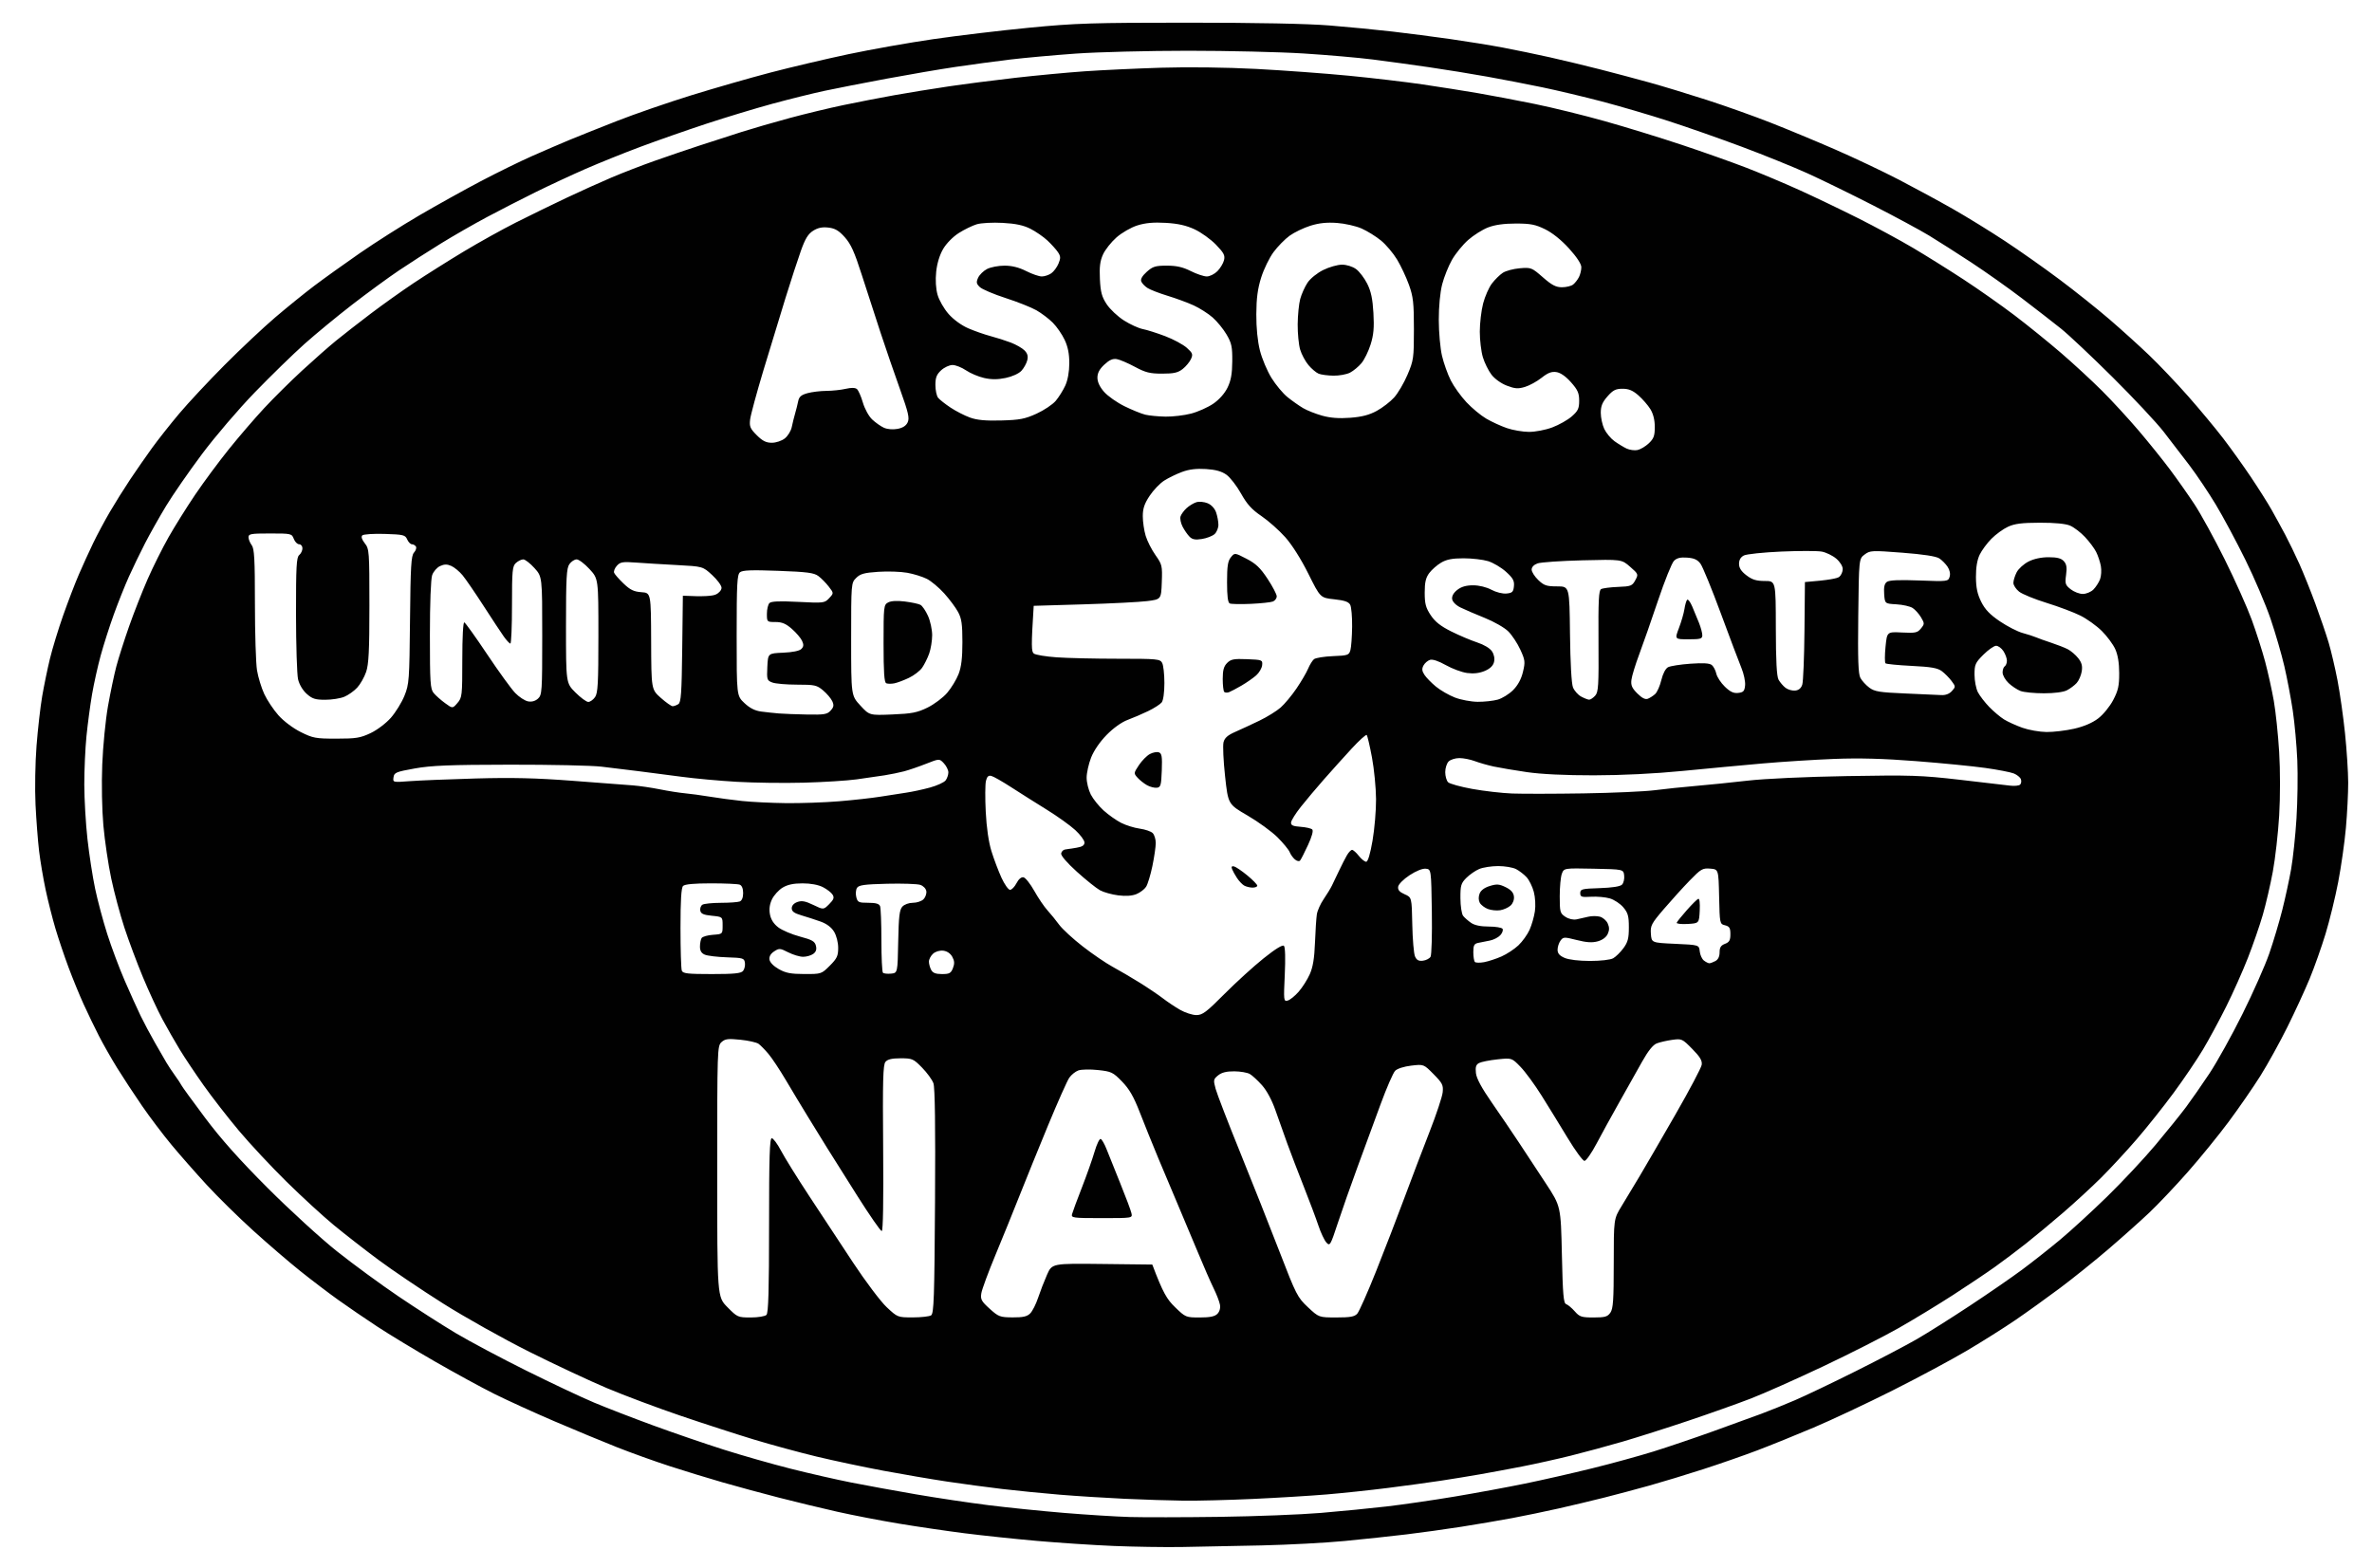 <?xml version="1.0" encoding="UTF-8"?>
<svg width="1098px" height="726px" viewBox="0 0 1098 726" xmlns="http://www.w3.org/2000/svg" xmlns:xlink="http://www.w3.org/1999/xlink" version="1.1">
 <!-- Generated by Pixelmator Pro 2.1.4 -->
 <path id="Shape" d="M547 716.277 C539.025 716.4 524.85 716.181 515.5 715.791 506.15 715.4 490.175 714.348 480 713.452 469.825 712.555 454.754 710.964 446.509 709.914 438.263 708.865 424.561 706.853 416.06 705.443 407.558 704.033 394.729 701.557 387.551 699.941 380.373 698.325 368.2 695.383 360.5 693.402 352.8 691.421 341.1 688.247 334.5 686.349 327.9 684.45 316.875 681.073 310 678.843 303.125 676.614 292.1 672.652 285.5 670.04 278.9 667.427 265.85 662.01 256.5 658.001 247.15 653.992 234.664 648.298 228.753 645.349 222.843 642.4 210.48 635.654 201.28 630.358 192.08 625.063 180.101 617.804 174.659 614.227 169.218 610.651 161.106 605.11 156.633 601.915 152.16 598.719 144.239 592.698 139.031 588.535 133.823 584.371 124.016 575.941 117.237 569.802 110.458 563.662 100.746 554.107 95.655 548.569 90.563 543.031 83.221 534.675 79.34 530 75.458 525.325 69.339 517.225 65.742 512 62.145 506.775 56.974 498.9 54.251 494.5 51.529 490.1 47.692 483.35 45.725 479.5 43.758 475.65 40.61 469.125 38.73 465 36.849 460.875 33.713 453.225 31.761 448 29.808 442.775 27.074 434.675 25.684 430 24.294 425.325 22.245 417.225 21.131 412 20.016 406.775 18.648 398.675 18.09 394 17.532 389.325 16.791 379.65 16.443 372.5 16.095 365.35 16.302 353.149 16.904 345.386 17.506 337.623 18.684 327.273 19.523 322.386 20.361 317.499 21.975 309.675 23.109 305 24.242 300.325 26.989 291.325 29.213 285 31.438 278.675 34.719 270.116 36.506 265.98 38.293 261.845 41.268 255.32 43.118 251.48 44.968 247.641 48.454 241.125 50.865 237 53.275 232.875 57.5 226.125 60.253 222 63.006 217.875 67.536 211.35 70.321 207.5 73.106 203.65 78.785 196.457 82.942 191.515 87.099 186.573 96.575 176.425 104 168.964 111.425 161.502 122 151.562 127.5 146.873 133 142.185 141.1 135.63 145.5 132.307 149.9 128.984 159.35 122.21 166.5 117.254 173.65 112.298 186.105 104.387 194.178 99.674 202.251 94.961 215.017 87.864 222.547 83.903 230.076 79.942 240.796 74.686 246.369 72.224 251.941 69.762 259.65 66.439 263.5 64.84 267.35 63.241 277.25 59.285 285.5 56.047 293.75 52.81 309.275 47.445 320 44.124 330.725 40.803 347.209 36.068 356.632 33.601 366.054 31.135 382.254 27.316 392.632 25.116 403.009 22.917 420.729 19.773 432.008 18.131 443.287 16.49 463.312 14.101 476.508 12.823 497.953 10.747 505.756 10.5 550 10.5 581.655 10.5 605.268 10.967 615.5 11.797 624.3 12.51 637.35 13.773 644.5 14.603 651.65 15.434 663.8 17.011 671.5 18.108 679.2 19.205 690.163 20.984 695.861 22.063 701.56 23.141 711.235 25.146 717.361 26.517 723.488 27.888 733.9 30.391 740.5 32.078 747.1 33.766 757.45 36.517 763.5 38.194 769.55 39.87 781.475 43.493 790 46.246 798.525 48.999 811.8 53.724 819.5 56.747 827.2 59.769 840.7 65.38 849.5 69.215 858.3 73.049 871.575 79.342 879 83.199 886.425 87.056 897.675 93.158 904 96.76 910.325 100.361 921.125 107.012 928 111.54 934.875 116.067 946.35 124.157 953.5 129.517 960.65 134.878 971 143.14 976.5 147.878 982 152.615 990.266 160.093 994.868 164.496 999.471 168.898 1007.599 177.45 1012.931 183.5 1018.263 189.55 1025.558 198.325 1029.141 203 1032.724 207.675 1038.521 215.775 1042.023 221 1045.524 226.225 1049.787 232.975 1051.494 236 1053.202 239.025 1056.033 244.2 1057.786 247.5 1059.539 250.8 1062.505 256.914 1064.378 261.088 1066.25 265.261 1069.594 273.586 1071.808 279.588 1074.022 285.589 1076.773 293.65 1077.92 297.5 1079.067 301.35 1080.917 309.225 1082.031 315 1083.145 320.775 1084.71 331.8 1085.509 339.5 1086.307 347.2 1086.969 357.473 1086.98 362.328 1086.991 367.183 1086.514 376.633 1085.919 383.328 1085.325 390.023 1083.719 401.314 1082.35 408.421 1080.981 415.527 1078.342 426.327 1076.485 432.421 1074.628 438.514 1071.35 447.775 1069.201 453 1067.052 458.225 1062.391 468.35 1058.843 475.5 1055.295 482.65 1049.652 492.858 1046.303 498.184 1042.954 503.51 1036.365 513.044 1031.661 519.369 1026.957 525.695 1018.42 536.187 1012.69 542.685 1006.96 549.183 998.943 557.65 994.875 561.5 990.806 565.35 982.308 572.935 975.989 578.355 969.67 583.776 959.55 591.91 953.5 596.432 947.45 600.954 938.225 607.578 933 611.153 927.775 614.728 917.65 621.113 910.5 625.343 903.35 629.573 887.825 637.895 876 643.838 864.175 649.78 847.75 657.499 839.5 660.992 831.25 664.484 819.508 669.237 813.406 671.553 807.305 673.87 796.055 677.788 788.406 680.261 780.758 682.733 769.55 686.14 763.5 687.831 757.45 689.523 748 692.041 742.5 693.428 737 694.814 727.488 697.08 721.361 698.463 715.235 699.845 705.56 701.849 699.861 702.915 694.163 703.981 683.65 705.772 676.5 706.894 669.35 708.017 657.875 709.613 651 710.441 644.125 711.269 631.3 712.64 622.5 713.487 613.7 714.333 596.375 715.257 584 715.54 571.625 715.822 554.975 716.154 547 716.277 Z M564.5 702.317 C581 702.095 602.15 701.271 611.5 700.486 620.85 699.7 634.575 698.351 642 697.488 649.425 696.625 663.57 694.566 673.432 692.912 683.295 691.259 697.92 688.56 705.932 686.915 713.945 685.27 727.925 682.09 737 679.849 746.075 677.608 758.9 674.087 765.5 672.026 772.1 669.964 784.475 665.77 793 662.705 801.525 659.64 811.591 655.982 815.368 654.576 819.145 653.171 826.12 650.356 830.868 648.321 835.616 646.286 848.275 640.236 859 634.878 869.725 629.519 882.476 622.836 887.335 620.026 892.195 617.215 903.22 610.259 911.835 604.567 920.451 598.875 931.325 591.377 936 587.904 940.675 584.431 948.55 578.221 953.5 574.105 958.45 569.988 968.291 560.968 975.37 554.06 982.448 547.152 992.573 536.331 997.87 530.013 1003.166 523.695 1009.514 515.82 1011.976 512.513 1014.437 509.206 1019.293 502.225 1022.767 497 1026.24 491.775 1033.111 479.4 1038.036 469.5 1042.96 459.6 1048.543 447 1050.442 441.5 1052.342 436 1055.039 426.975 1056.437 421.444 1057.834 415.913 1059.688 407.363 1060.556 402.444 1061.423 397.525 1062.542 386.975 1063.041 379 1063.54 371.025 1063.71 358.875 1063.419 352 1063.128 345.125 1062.185 334.775 1061.323 329 1060.46 323.225 1058.71 313.997 1057.433 308.494 1056.156 302.99 1053.291 293.124 1051.065 286.569 1048.84 280.014 1043.578 267.673 1039.372 259.145 1035.167 250.616 1028.994 239.108 1025.656 233.569 1022.318 228.031 1016.864 219.9 1013.536 215.5 1010.208 211.1 1004.789 204.042 1001.493 199.816 998.197 195.59 987.625 184.3 978 174.729 968.375 165.157 957.575 154.986 954 152.126 950.425 149.266 942.325 142.981 936 138.158 929.675 133.335 919.1 125.846 912.5 121.516 905.9 117.186 897.116 111.586 892.98 109.072 888.844 106.557 877.144 100.247 866.98 95.05 856.816 89.852 843.205 83.201 836.734 80.27 830.263 77.338 816.652 71.826 806.487 68.022 796.323 64.217 780.917 58.812 772.253 56.01 763.589 53.209 749.75 49.144 741.5 46.978 733.25 44.812 720.875 41.869 714 40.438 707.125 39.007 695.65 36.786 688.5 35.501 681.35 34.216 669.2 32.245 661.5 31.12 653.8 29.995 642.1 28.39 635.5 27.553 628.9 26.717 614.5 25.462 603.5 24.766 592.5 24.07 568.425 23.5 550 23.5 531.575 23.5 508.175 24.093 498 24.817 487.825 25.542 474.1 26.786 467.5 27.583 460.9 28.379 449.593 29.906 442.373 30.976 435.154 32.045 420.754 34.504 410.373 36.439 399.993 38.374 387.092 40.899 381.705 42.049 376.317 43.2 365.517 45.876 357.705 47.997 349.892 50.117 336.075 54.299 327 57.289 317.925 60.279 304.2 65.082 296.5 67.962 288.8 70.842 277.325 75.463 271 78.229 264.675 80.995 254.325 85.811 248 88.931 241.675 92.05 231.55 97.24 225.5 100.463 219.45 103.687 209.81 109.217 204.078 112.752 198.345 116.288 189.61 121.901 184.665 125.225 179.72 128.55 169.97 135.684 162.997 141.078 156.024 146.472 146.085 154.667 140.91 159.289 135.734 163.911 125.425 173.958 118 181.615 110.507 189.341 99.605 202.085 93.5 210.252 87.45 218.345 79.977 229.137 76.894 234.233 73.81 239.33 69.432 247.1 67.164 251.5 64.897 255.9 61.523 262.875 59.667 267 57.812 271.125 54.668 279 52.681 284.5 50.694 290 47.963 298.55 46.61 303.5 45.258 308.45 43.457 316.55 42.608 321.5 41.758 326.45 40.599 335.13 40.032 340.789 39.464 346.448 39.009 356.573 39.02 363.289 39.031 370.005 39.691 381.35 40.487 388.5 41.283 395.65 42.879 405.988 44.033 411.473 45.188 416.958 47.715 426.408 49.649 432.473 51.583 438.538 55.213 448.225 57.716 454 60.219 459.775 63.544 467.135 65.106 470.355 66.668 473.575 69.645 479.165 71.723 482.777 73.8 486.388 76.175 490.505 77 491.926 77.825 493.346 79.625 496.06 81 497.956 82.375 499.852 83.725 501.901 84 502.509 84.275 503.117 89.198 509.889 94.939 517.557 102.259 527.334 110.924 537.05 123.939 550.075 134.148 560.291 148.575 573.48 156 579.385 163.425 585.289 176.25 594.687 184.5 600.269 192.75 605.852 204.675 613.501 211 617.267 217.325 621.033 231.95 628.814 243.5 634.557 255.05 640.301 269.225 646.984 275 649.409 280.775 651.835 293.15 656.618 302.5 660.04 311.85 663.462 326.44 668.467 334.923 671.163 343.406 673.86 357.356 677.838 365.923 680.005 374.49 682.172 387.125 685.055 394 686.412 400.875 687.77 414.375 690.235 424 691.891 433.625 693.547 448.7 695.803 457.5 696.904 466.3 698.005 482.05 699.616 492.5 700.482 502.95 701.349 516.675 702.207 523 702.389 529.325 702.571 548 702.539 564.5 702.317 Z M548 694.828 C541.675 694.753 529.3 694.357 520.5 693.949 511.7 693.54 498.2 692.686 490.5 692.051 482.8 691.416 470.875 690.233 464 689.423 457.125 688.612 445.65 687.071 438.5 685.998 431.35 684.925 418.075 682.663 409 680.97 399.925 679.277 385.975 676.322 378 674.403 370.025 672.483 356.975 668.935 349 666.517 341.025 664.099 325.725 659.136 315 655.488 304.275 651.84 288.975 646.103 281 642.741 273.025 639.378 256.825 631.791 245 625.882 233.175 619.972 215.253 609.932 205.174 603.57 195.094 597.207 181.624 588.118 175.239 583.37 168.855 578.622 159.551 571.376 154.565 567.267 149.579 563.158 139.718 554.105 132.65 547.148 125.583 540.192 115.646 529.55 110.57 523.5 105.493 517.45 98.152 508 94.257 502.5 90.361 497 85.385 489.552 83.197 485.949 81.01 482.346 77.411 476.046 75.2 471.949 72.989 467.852 68.933 459.1 66.186 452.5 63.439 445.9 59.567 435.55 57.581 429.5 55.595 423.45 52.849 413.194 51.48 406.709 50.11 400.223 48.478 389.198 47.853 382.209 47.194 374.843 46.974 362.983 47.329 354 47.666 345.475 48.858 333.325 49.976 327 51.095 320.675 52.845 312.35 53.864 308.5 54.884 304.65 57.538 296.325 59.761 290 61.985 283.675 65.84 273.857 68.328 268.182 70.816 262.508 75.195 253.733 78.06 248.682 80.924 243.632 86.466 234.775 90.374 229 94.283 223.225 101.28 213.775 105.924 208 110.568 202.225 117.923 193.675 122.269 189 126.615 184.325 134.52 176.49 139.835 171.589 145.151 166.689 152.2 160.477 155.5 157.785 158.8 155.094 166 149.478 171.5 145.306 177 141.134 186 134.721 191.5 131.055 197 127.388 207.35 120.863 214.5 116.553 221.65 112.244 232.675 106.114 239 102.931 245.325 99.747 255.744 94.664 262.153 91.635 268.562 88.605 278.012 84.34 283.153 82.156 288.294 79.973 297.225 76.52 303 74.482 308.775 72.444 318.115 69.261 323.756 67.408 329.397 65.554 338.172 62.719 343.256 61.106 348.34 59.493 358.35 56.593 365.5 54.66 372.65 52.727 383.9 50.018 390.5 48.64 397.1 47.261 407.675 45.209 414 44.078 420.325 42.947 431.575 41.121 439 40.02 446.425 38.919 460.375 37.121 470 36.026 479.625 34.931 494.025 33.577 502 33.017 509.975 32.458 525.95 31.708 537.5 31.351 550.039 30.964 567.767 31.19 581.5 31.913 594.15 32.579 613.5 34 624.5 35.071 635.5 36.142 650.8 37.946 658.5 39.08 666.2 40.214 677.675 42.028 684 43.112 690.325 44.195 702.25 46.462 710.5 48.149 718.75 49.835 733.375 53.433 743 56.143 752.625 58.853 768.6 63.77 778.5 67.068 788.4 70.367 801.853 75.136 808.396 77.666 814.939 80.196 825.964 84.836 832.896 87.977 839.828 91.117 852.025 96.962 860 100.966 867.975 104.969 879.45 111.174 885.5 114.754 891.55 118.334 902.125 124.944 909 129.443 915.875 133.941 926.45 141.381 932.5 145.975 938.55 150.57 948.225 158.398 954 163.371 959.775 168.345 968.348 176.258 973.052 180.957 977.756 185.656 985.426 194 990.098 199.5 994.769 205 1001.25 213.057 1004.5 217.405 1007.751 221.752 1012.82 228.952 1015.766 233.405 1018.712 237.857 1025.035 249.375 1029.817 259 1034.598 268.625 1040.233 281.21 1042.337 286.967 1044.441 292.724 1047.243 301.499 1048.564 306.467 1049.884 311.435 1051.677 319.55 1052.548 324.5 1053.419 329.45 1054.532 340.078 1055.023 348.118 1055.542 356.634 1055.544 368.946 1055.029 377.618 1054.542 385.803 1053.221 397.48 1052.093 403.566 1050.965 409.652 1048.877 418.652 1047.453 423.566 1046.029 428.48 1042.924 437.461 1040.554 443.524 1038.183 449.587 1033.668 459.712 1030.521 466.024 1027.374 472.336 1022.516 481.325 1019.725 486 1016.934 490.675 1010.837 499.675 1006.177 506 1001.516 512.325 993.833 521.984 989.102 527.464 984.371 532.945 976.968 540.946 972.651 545.245 968.334 549.543 960.366 556.88 954.943 561.549 949.52 566.218 941.802 572.628 937.792 575.794 933.781 578.959 927.35 583.802 923.5 586.556 919.65 589.309 910.875 595.196 904 599.638 897.125 604.08 885.865 610.925 878.978 614.848 872.09 618.772 856.341 626.77 843.979 632.621 831.618 638.473 816.553 645.177 810.502 647.52 804.451 649.862 791.4 654.5 781.5 657.825 771.6 661.15 757.912 665.502 751.083 667.495 744.254 669.488 733.454 672.414 727.083 673.997 720.712 675.58 710.55 677.838 704.5 679.015 698.45 680.192 689.675 681.824 685 682.641 680.325 683.458 672.225 684.78 667 685.578 661.775 686.376 650.75 687.882 642.5 688.925 634.25 689.967 621.425 691.328 614 691.949 606.575 692.569 591.275 693.502 580 694.021 568.725 694.539 554.325 694.903 548 694.828 Z M347.512 610 C350.914 610 354.129 609.471 354.8 608.8 355.694 607.906 356 597.311 356 567.3 356 535.722 356.271 527.002 357.25 527.008 357.938 527.013 359.86 529.6 361.523 532.758 363.186 535.916 368.982 545.25 374.404 553.5 379.826 561.75 389.016 575.7 394.825 584.5 400.635 593.3 407.664 602.63 410.444 605.232 415.476 609.943 415.533 609.965 422.5 609.967 426.35 609.968 430.175 609.543 431 609.022 432.295 608.203 432.544 600.993 432.823 556.287 433.039 521.487 432.797 503.532 432.084 501.549 431.5 499.926 429.123 496.664 426.803 494.299 422.815 490.235 422.273 490 416.914 490 412.843 490 410.858 490.469 409.872 491.664 408.75 493.026 408.557 500.299 408.813 531.664 409.013 556.129 408.773 570 408.151 570 407.614 570 402.546 562.688 396.889 553.75 391.231 544.813 384.929 534.8 382.883 531.5 380.837 528.2 376.817 521.675 373.95 517 371.083 512.325 366.476 504.675 363.713 500 360.949 495.325 357.364 489.925 355.745 488 354.126 486.075 352.059 483.96 351.151 483.3 350.243 482.639 346.455 481.789 342.733 481.41 337.001 480.826 335.663 480.995 333.983 482.515 332.049 484.266 332 485.744 332 542.371 332 600.431 332 600.431 336.712 605.216 341.315 609.888 341.567 610 347.512 610 Z M533.402 585.5 C538.377 598.729 540.201 601.622 543.947 605.25 548.776 609.927 548.951 610 555.354 610 560.082 610 562.311 609.546 563.518 608.339 564.542 607.315 565.003 605.684 564.718 604.089 564.465 602.665 563.148 599.25 561.792 596.5 560.436 593.75 557.188 586.325 554.574 580 551.959 573.675 547.897 564 545.545 558.5 543.193 553 539.023 543.1 536.278 536.5 533.533 529.9 529.614 520.192 527.571 514.927 524.77 507.712 522.753 504.22 519.381 500.752 515.209 496.459 514.462 496.102 508.287 495.44 504.646 495.05 500.55 495.129 499.185 495.616 497.821 496.102 495.924 497.625 494.97 499 494.016 500.375 489.609 510.275 485.176 521 480.743 531.725 474.806 546.35 471.982 553.5 469.159 560.65 464.137 573.025 460.822 581 457.507 588.975 454.557 596.962 454.267 598.748 453.801 601.612 454.258 602.466 458.119 605.957 462.221 609.666 462.898 609.921 468.75 609.959 473.571 609.991 475.43 609.57 476.88 608.12 477.913 607.087 479.559 603.833 480.536 600.89 481.514 597.947 483.366 593.16 484.652 590.251 486.991 584.963 486.991 584.963 510.197 585.232 L533.402 585.5 Z M618.595 609.994 C625.04 609.999 627.013 609.643 628.273 608.25 629.144 607.287 633.086 598.4 637.032 588.5 640.978 578.6 646.879 563.3 650.146 554.5 653.412 545.7 658.637 531.975 661.756 524 664.875 516.025 667.603 507.815 667.818 505.756 668.166 502.419 667.711 501.506 663.628 497.365 659.048 492.719 659.048 492.719 653.274 493.394 649.901 493.789 646.799 494.783 645.814 495.785 644.887 496.728 641.856 503.69 639.079 511.256 636.302 518.821 631.508 531.871 628.426 540.256 625.343 548.64 621.219 560.37 619.261 566.323 615.877 576.609 615.617 577.055 614.007 575.323 613.075 574.32 611.412 570.8 610.31 567.5 609.209 564.2 606.17 556.1 603.556 549.5 600.943 542.9 597.495 533.9 595.895 529.5 594.294 525.1 591.812 518.125 590.38 514 588.787 509.414 586.39 504.946 584.209 502.5 582.249 500.3 579.712 497.953 578.572 497.285 577.432 496.617 574.187 496.055 571.361 496.035 567.762 496.011 565.518 496.569 563.876 497.899 561.68 499.678 561.606 500.074 562.716 504.149 563.368 506.542 568.462 519.75 574.037 533.5 579.612 547.25 587.817 567.95 592.271 579.5 599.978 599.485 600.614 600.729 605.434 605.244 610.5 609.988 610.5 609.988 618.595 609.994 Z M737.666 610 C742.961 610 744.118 609.669 745.443 607.777 746.73 605.941 747 601.982 747 584.969 747 564.382 747 564.382 750.636 558.441 752.636 555.174 756.416 548.9 759.035 544.5 761.654 540.1 769.096 527.275 775.573 516 782.05 504.725 787.518 494.375 787.724 493 788.011 491.092 786.974 489.355 783.35 485.666 778.729 480.964 778.477 480.85 774.05 481.461 771.548 481.806 768.327 482.547 766.893 483.107 765.162 483.782 762.89 486.622 760.132 491.556 757.847 495.643 753.12 504.053 749.627 510.244 746.134 516.435 741.374 525.1 739.05 529.5 736.727 533.9 734.208 537.5 733.454 537.5 732.701 537.5 729.226 532.775 725.734 527 722.242 521.225 716.791 512.358 713.62 507.296 710.45 502.234 706.043 496.224 703.827 493.941 699.797 489.789 699.797 489.789 693.149 490.497 689.492 490.887 685.669 491.649 684.653 492.19 683.24 492.943 682.9 494.033 683.204 496.837 683.475 499.332 685.818 503.69 690.551 510.503 694.373 516.005 700.025 524.33 703.111 529.003 706.197 533.676 711.822 542.225 715.611 548 722.5 558.5 722.5 558.5 723 580.918 723.415 599.52 723.752 603.42 724.981 603.828 725.795 604.099 727.583 605.598 728.954 607.16 731.19 609.708 732.084 610 737.666 610 Z M510 564 C496.609 564 495.796 563.89 496.254 562.137 496.522 561.113 498.564 555.6 500.793 549.887 503.021 544.174 505.667 536.688 506.672 533.252 507.678 529.815 508.95 527.152 509.5 527.335 510.05 527.517 511.277 529.654 512.227 532.083 513.177 534.512 516.051 541.675 518.615 548 521.178 554.325 523.491 560.513 523.754 561.75 524.233 564 524.233 564 510 564 Z M478.5 280.5 C477.291 299.428 477.436 301.717 478.564 302.599 479.337 303.204 484.096 303.991 489.138 304.349 494.181 304.707 506.997 305 517.618 305 535.687 305 536.996 305.124 537.965 306.934 538.534 307.998 539 312.187 539 316.243 539 320.624 538.493 324.266 537.75 325.215 537.063 326.093 534.25 327.901 531.5 329.232 528.75 330.564 524.459 332.406 521.965 333.327 519.226 334.338 515.391 337.079 512.28 340.25 509.13 343.461 506.327 347.554 505.064 350.787 503.929 353.695 503 357.875 503 360.077 503 362.278 503.867 365.78 504.928 367.858 505.988 369.936 508.667 373.274 510.883 375.275 513.098 377.276 516.729 379.841 518.952 380.975 521.175 382.109 525.054 383.32 527.572 383.665 530.089 384.01 532.791 384.934 533.575 385.718 534.359 386.501 535 388.573 534.999 390.321 534.999 392.07 534.297 396.875 533.441 401 532.584 405.125 531.269 409.443 530.519 410.597 529.769 411.75 527.775 413.265 526.089 413.963 524.079 414.796 521.169 415.002 517.642 414.561 514.683 414.191 510.875 413.126 509.181 412.194 507.488 411.262 502.681 407.41 498.5 403.634 493.887 399.467 491.021 396.13 491.211 395.145 491.382 394.253 492.193 393.435 493.011 393.328 493.83 393.221 496.188 392.858 498.25 392.521 500.992 392.074 502 391.418 502 390.082 502 389.077 500.087 386.493 497.75 384.34 495.413 382.187 489.45 377.92 484.5 374.858 479.55 371.795 472.185 367.144 468.133 364.521 464.081 361.898 459.939 359.535 458.928 359.271 457.569 358.916 456.911 359.507 456.4 361.542 456.02 363.056 455.976 369.515 456.301 375.897 456.678 383.281 457.643 389.917 458.955 394.148 460.089 397.805 462.172 403.317 463.582 406.398 464.993 409.479 466.777 412 467.548 412 468.318 412 469.661 410.622 470.532 408.938 471.509 407.049 472.749 405.998 473.768 406.194 474.677 406.369 476.931 409.209 478.777 412.506 480.623 415.803 483.367 419.85 484.876 421.5 486.384 423.15 488.815 426.139 490.278 428.143 491.741 430.147 496.665 434.678 501.219 438.214 505.774 441.749 511.975 445.98 515 447.617 518.025 449.254 523.65 452.552 527.5 454.946 531.35 457.34 536.208 460.619 538.296 462.233 540.384 463.848 543.984 466.25 546.296 467.572 548.608 468.894 551.978 469.981 553.785 469.988 556.617 469.998 558.408 468.654 566.785 460.23 572.128 454.857 580.294 447.424 584.932 443.713 590.392 439.343 593.707 437.307 594.336 437.936 594.926 438.526 595.077 443.795 594.721 451.343 594.156 463.285 594.21 463.758 596.065 463.273 597.128 462.995 599.413 461.155 601.143 459.185 602.873 457.214 605.196 453.554 606.305 451.051 607.758 447.773 608.429 443.703 608.703 436.5 608.913 431 609.303 425.083 609.569 423.351 609.835 421.618 611.244 418.468 612.699 416.351 614.155 414.233 615.895 411.375 616.567 410 617.239 408.625 618.747 405.475 619.917 403 621.088 400.525 622.695 397.375 623.49 396 624.284 394.625 625.358 393.5 625.876 393.5 626.395 393.5 627.792 394.737 628.982 396.25 630.172 397.763 631.709 399 632.398 399 633.202 399 634.259 395.498 635.342 389.25 636.271 383.888 637.005 375.225 636.971 370 636.938 364.775 636.089 356.096 635.085 350.712 634.08 345.329 632.985 340.652 632.651 340.317 632.317 339.983 629.183 342.813 625.688 346.605 622.193 350.397 616.445 356.781 612.916 360.792 609.387 364.802 604.532 370.57 602.128 373.61 599.723 376.649 597.698 379.893 597.628 380.818 597.529 382.122 598.511 382.57 602 382.813 604.475 382.985 606.923 383.543 607.439 384.052 608.023 384.628 607.281 387.349 605.482 391.239 603.889 394.683 602.248 397.908 601.835 398.408 601.402 398.932 600.39 398.738 599.438 397.949 598.533 397.197 597.433 395.664 596.994 394.541 596.556 393.418 594.015 390.327 591.348 387.672 588.682 385.016 582.45 380.487 577.5 377.607 568.5 372.371 568.5 372.371 567.088 359.401 566.311 352.267 565.985 345.197 566.363 343.69 566.873 341.657 568.271 340.414 571.775 338.877 574.374 337.737 579.411 335.399 582.969 333.68 586.526 331.961 590.951 329.226 592.8 327.602 594.65 325.978 597.96 322.004 600.155 318.772 602.35 315.539 604.762 311.42 605.515 309.618 606.268 307.815 607.493 305.836 608.237 305.218 608.981 304.601 612.925 303.962 617.003 303.798 623.947 303.519 624.46 303.342 625.108 301 625.489 299.625 625.846 294.758 625.9 290.184 625.955 285.611 625.554 281.034 625.008 280.015 624.272 278.639 622.359 277.983 617.597 277.474 611.179 276.786 611.179 276.786 605.635 265.643 602.261 258.862 598.07 252.232 594.927 248.707 592.087 245.521 587.137 241.13 583.927 238.95 579.446 235.908 577.249 233.481 574.466 228.505 572.472 224.94 569.433 221.02 567.713 219.796 565.505 218.224 562.721 217.45 558.249 217.165 553.859 216.885 550.468 217.294 547.207 218.494 544.618 219.447 540.88 221.262 538.901 222.528 536.922 223.793 533.884 226.969 532.151 229.586 529.745 233.218 529 235.447 529 239.013 529 241.581 529.6 245.666 530.334 248.091 531.068 250.516 533.114 254.544 534.88 257.042 537.935 261.363 538.077 261.971 537.796 269.542 537.5 277.5 537.5 277.5 531 278.316 527.425 278.764 514.15 279.439 501.5 279.816 L478.5 280.5 Z M329.485 451 C339.836 451 343.019 450.682 343.954 449.555 344.614 448.76 345.006 447.073 344.827 445.805 344.52 443.643 344.004 443.484 336.5 443.246 332.1 443.106 327.487 442.553 326.25 442.017 324.685 441.34 324.005 440.199 324.015 438.271 324.024 436.747 324.369 434.969 324.782 434.319 325.195 433.669 327.55 432.994 330.016 432.819 334.5 432.5 334.5 432.5 334.5 428.5 334.5 424.5 334.5 424.5 329.509 424 325.647 423.613 324.437 423.074 324.16 421.62 323.964 420.586 324.41 419.355 325.152 418.885 325.893 418.415 329.726 418.024 333.668 418.015 337.611 418.007 341.548 417.727 342.418 417.393 343.417 417.01 344 415.574 344 413.5 344 411.426 343.417 409.99 342.418 409.607 341.548 409.273 335.563 409 329.118 409 321.337 409 316.997 409.403 316.2 410.2 315.354 411.046 315 416.782 315 429.618 315 439.638 315.273 448.548 315.607 449.418 316.118 450.751 318.306 451 329.485 451 Z M372.368 450.984 C380.182 451 380.262 450.974 384.118 447.118 387.444 443.791 387.999 442.61 387.996 438.868 387.994 436.333 387.19 433.184 386.081 431.365 384.842 429.333 382.644 427.686 379.835 426.684 377.451 425.833 373.475 424.544 371 423.819 367.63 422.831 366.5 422.004 366.5 420.524 366.5 419.292 367.489 418.2 369.126 417.625 371.155 416.911 372.823 417.22 376.469 418.985 381.186 421.268 381.186 421.268 383.831 418.623 385.938 416.516 386.26 415.625 385.413 414.239 384.829 413.283 382.809 411.713 380.925 410.752 378.788 409.661 375.243 409.004 371.5 409.005 367.274 409.007 364.535 409.596 362.237 410.997 360.442 412.091 358.246 414.514 357.355 416.382 356.253 418.694 355.951 420.924 356.41 423.37 356.858 425.758 358.159 427.779 360.292 429.398 362.056 430.739 366.554 432.646 370.286 433.636 375.923 435.133 377.175 435.85 377.683 437.874 378.114 439.589 377.75 440.71 376.456 441.656 375.445 442.395 373.336 443 371.769 443 370.202 443 367.102 442.072 364.879 440.938 361.095 439.008 360.679 438.98 358.357 440.501 356.73 441.568 355.984 442.869 356.189 444.286 356.375 445.582 358.101 447.351 360.5 448.707 363.705 450.518 366.064 450.97 372.368 450.984 Z M412.464 450.797 C415.5 450.5 415.5 450.5 415.779 436.047 416.004 424.381 416.371 421.248 417.684 419.797 418.618 418.765 420.703 418 422.584 418 424.384 418 426.588 417.269 427.482 416.375 428.375 415.482 428.97 413.803 428.803 412.645 428.631 411.448 427.422 410.18 426 409.704 424.625 409.244 417.698 409.01 410.607 409.184 400.127 409.441 397.526 409.799 396.71 411.095 396.157 411.973 396.005 413.885 396.372 415.345 396.979 417.764 397.471 418 401.912 418 405.434 418 406.954 418.439 407.393 419.582 407.727 420.452 408 427.577 408 435.415 408 443.253 408.321 449.988 408.714 450.381 409.107 450.773 410.794 450.961 412.464 450.797 Z M436.06 451 C439.487 451 440.2 450.612 441.116 448.25 441.924 446.165 441.85 444.895 440.81 443 439.955 441.443 438.378 440.377 436.63 440.175 434.98 439.984 433.036 440.563 431.912 441.58 430.86 442.531 430 444.17 430 445.221 430 446.272 430.466 448.002 431.035 449.066 431.793 450.482 433.139 451 436.06 451 Z M686.984 445.488 C688.918 445.133 692.525 443.954 695 442.87 697.475 441.785 701.019 439.458 702.876 437.699 704.733 435.939 707.058 432.7 708.043 430.5 709.029 428.3 710.136 424.443 710.504 421.929 710.888 419.308 710.672 415.469 709.997 412.929 709.35 410.493 707.849 407.445 706.661 406.155 705.472 404.865 703.285 403.178 701.8 402.405 700.314 401.632 696.588 401 693.518 401 690.448 401 686.488 401.612 684.718 402.36 682.948 403.108 680.263 404.969 678.75 406.496 676.298 408.972 676.003 409.989 676.032 415.886 676.049 419.524 676.612 423.196 677.282 424.046 677.952 424.896 679.613 426.359 680.973 427.296 682.595 428.414 685.41 429 689.164 429 692.309 429 695.178 429.478 695.539 430.063 695.9 430.648 695.43 431.972 694.494 433.006 693.558 434.04 691.377 435.157 689.646 435.488 687.916 435.819 685.487 436.303 684.25 436.564 682.393 436.955 682 437.704 682 440.852 682 442.95 682.33 444.997 682.734 445.401 683.138 445.804 685.05 445.844 686.984 445.488 Z M791.257 446 C791.738 446 793.002 445.534 794.066 444.965 795.316 444.296 796 442.872 796 440.94 796 438.671 796.603 437.721 798.5 437 800.51 436.236 801 435.363 801 432.544 801 429.649 800.569 428.93 798.529 428.418 796.084 427.804 796.055 427.668 795.779 415.149 795.5 402.5 795.5 402.5 791.656 402.184 788.121 401.893 787.358 402.336 782.156 407.699 779.045 410.906 773.664 416.842 770.199 420.891 764.401 427.663 763.921 428.581 764.199 432.376 764.5 436.5 764.5 436.5 775.5 437 786.5 437.5 786.5 437.5 786.812 440.5 786.984 442.15 787.857 444.063 788.753 444.75 789.649 445.438 790.776 446 791.257 446 Z M658.658 444.816 C660.11 444.642 661.703 443.825 662.199 443 662.694 442.175 662.964 432.725 662.799 422 662.5 402.5 662.5 402.5 660 402.222 658.49 402.054 655.521 403.246 652.5 405.232 649.664 407.096 647.373 409.402 647.207 410.56 646.993 412.047 647.809 412.996 650.207 414.051 653.5 415.5 653.5 415.5 653.747 428 653.883 434.875 654.449 441.542 655.005 442.816 655.762 444.547 656.683 445.052 658.658 444.816 Z M736 444.925 C740.891 444.928 745.445 444.404 746.725 443.693 747.949 443.013 750.086 440.916 751.475 439.034 753.538 436.237 754 434.473 754 429.382 754 424.15 753.588 422.664 751.426 420.095 750.011 418.413 747.198 416.556 745.176 415.969 743.154 415.382 739.25 415.036 736.5 415.201 732.067 415.466 731.5 415.273 731.5 413.5 731.5 411.67 732.263 411.475 740.5 411.21 746.288 411.023 749.974 410.447 750.829 409.595 751.561 408.866 752.011 406.972 751.829 405.385 751.5 402.5 751.5 402.5 737.736 402.222 723.972 401.943 723.972 401.943 722.986 404.537 722.444 405.963 722 410.649 722 414.95 722 422.278 722.164 422.878 724.613 424.482 726.205 425.525 728.256 425.984 729.863 425.658 731.313 425.363 733.729 424.818 735.232 424.448 736.734 424.077 739.112 424.062 740.516 424.415 741.919 424.767 743.575 426.168 744.195 427.528 745.023 429.347 745.027 430.645 744.21 432.439 743.524 433.943 741.759 435.249 739.608 435.843 737.049 436.549 734.462 436.389 729.912 435.243 724.025 433.76 723.638 433.775 722.354 435.531 721.609 436.549 721 438.443 721 439.739 721 441.442 721.902 442.489 724.25 443.509 726.205 444.359 730.887 444.923 736 444.925 Z M781.148 427.806 C778.205 427.974 775.955 427.705 776.148 427.208 776.342 426.712 778.449 424.099 780.832 421.403 783.214 418.706 785.6 416.342 786.135 416.149 786.713 415.94 786.983 418.162 786.803 421.649 786.5 427.5 786.5 427.5 781.148 427.806 Z M694.434 421.446 C692.82 421.705 690.257 421.446 688.739 420.871 687.22 420.296 685.532 418.994 684.988 417.978 684.379 416.839 684.345 415.224 684.9 413.764 685.479 412.239 687.16 410.979 689.624 410.223 692.847 409.234 694.003 409.321 696.974 410.775 699.431 411.977 700.59 413.274 700.797 415.052 700.975 416.576 700.344 418.284 699.232 419.29 698.207 420.218 696.048 421.188 694.434 421.446 Z M579.75 410.97 C578.513 410.953 576.771 410.513 575.88 409.993 574.989 409.472 573.507 407.897 572.587 406.492 571.667 405.088 570.642 403.232 570.311 402.368 569.902 401.303 570.196 400.91 571.224 401.149 572.057 401.342 574.823 403.218 577.369 405.317 579.916 407.416 582 409.554 582 410.067 582 410.58 580.987 410.986 579.75 410.97 Z M363.843 371.859 C370.631 371.936 381.656 371.551 388.343 371.002 395.029 370.453 403.65 369.493 407.5 368.869 411.35 368.245 416.75 367.407 419.5 367.008 422.25 366.609 427.2 365.542 430.5 364.638 433.8 363.734 437.063 362.235 437.75 361.306 438.438 360.378 439 358.72 439 357.623 439 356.526 438.066 354.634 436.924 353.419 434.847 351.208 434.847 351.208 428.674 353.642 425.278 354.981 420.7 356.549 418.5 357.128 416.3 357.706 412.25 358.536 409.5 358.972 406.75 359.407 400.9 360.256 396.5 360.858 392.1 361.46 381.075 362.15 372 362.39 362.925 362.631 348.975 362.448 341 361.984 333.025 361.52 321.55 360.47 315.5 359.65 309.45 358.83 300.45 357.662 295.5 357.054 290.55 356.446 282.877 355.51 278.448 354.974 274.02 354.438 254.895 354.023 235.948 354.051 208.096 354.092 199.681 354.427 192 355.801 183.323 357.353 182.471 357.707 182.162 359.887 181.825 362.271 181.837 362.273 189.662 361.684 193.973 361.359 207.625 360.804 220 360.449 236.941 359.964 248.059 360.227 265 361.512 277.375 362.452 289.975 363.41 293 363.643 296.025 363.875 301.65 364.701 305.5 365.477 309.35 366.254 314.525 367.071 317 367.292 319.475 367.514 324.65 368.216 328.5 368.853 332.35 369.491 339.1 370.396 343.5 370.864 347.9 371.333 357.054 371.781 363.843 371.859 Z M733 367.344 C746.475 367.135 761.325 366.472 766 365.872 770.675 365.271 779.225 364.379 785 363.889 790.775 363.4 801.575 362.3 809 361.445 816.91 360.535 835.957 359.66 855 359.332 884.463 358.824 889.322 358.981 907 361.015 917.725 362.25 928.227 363.477 930.337 363.743 932.447 364.009 934.599 363.801 935.12 363.281 935.64 362.76 935.793 361.625 935.461 360.759 935.128 359.892 933.651 358.701 932.178 358.113 930.705 357.524 924.775 356.377 919 355.563 913.225 354.75 898.825 353.332 887 352.413 871.816 351.232 860.653 350.931 849 351.388 839.925 351.744 825.075 352.686 816 353.481 806.925 354.277 790.275 355.835 779 356.943 765.984 358.222 750.939 358.965 737.79 358.979 724.466 358.992 713.41 358.463 706.79 357.495 701.13 356.667 694.25 355.508 691.5 354.918 688.75 354.328 684.803 353.205 682.73 352.423 680.656 351.64 677.426 351 675.551 351 673.677 351 671.436 351.707 670.571 352.571 669.707 353.436 669 355.654 669 357.5 669 359.346 669.596 361.452 670.324 362.179 671.053 362.905 676.115 364.306 681.574 365.29 687.033 366.275 695.325 367.225 700 367.402 704.675 367.579 719.525 367.553 733 367.344 Z M535.5 364.73 C534.4 364.857 532.37 364.336 530.99 363.574 529.609 362.811 527.633 361.252 526.598 360.108 524.748 358.064 524.759 357.963 527.207 354.264 528.577 352.194 530.86 349.878 532.281 349.117 533.702 348.357 535.589 348.012 536.475 348.352 537.8 348.861 538.033 350.341 537.792 356.735 537.532 363.644 537.28 364.525 535.5 364.73 Z M155.722 342 C164.802 342 166.81 341.675 171.526 339.444 174.581 337.999 178.666 334.914 180.931 332.342 183.132 329.841 185.961 325.253 187.217 322.147 189.387 316.78 189.515 315.04 189.794 287.031 190.042 262.065 190.325 257.299 191.642 255.844 192.496 254.899 192.9 253.648 192.539 253.063 192.178 252.478 191.34 252 190.678 252 190.016 252 189.03 250.987 188.487 249.75 187.579 247.679 186.751 247.477 178.09 247.21 172.914 247.051 168.244 247.356 167.711 247.889 167.087 248.513 167.499 249.818 168.871 251.564 170.92 254.168 171 255.256 171 280.457 171 301.26 170.688 307.561 169.481 311.103 168.645 313.556 166.78 316.836 165.337 318.392 163.894 319.948 161.217 321.847 159.389 322.611 157.56 323.375 153.582 324 150.548 324 145.941 324 144.526 323.547 141.963 321.25 140.128 319.606 138.523 316.891 137.971 314.5 137.463 312.3 137.037 298.743 137.024 284.372 137.004 262.348 137.236 258.049 138.5 257 139.325 256.315 140 254.91 140 253.878 140 252.845 139.314 252 138.475 252 137.637 252 136.523 250.875 136 249.5 135.073 247.063 134.798 247 125.025 247 116.132 247 115.004 247.198 115.032 248.75 115.049 249.712 115.724 251.374 116.532 252.441 117.732 254.027 118.001 258.962 118.006 279.441 118.009 293.224 118.441 307.119 118.965 310.321 119.489 313.522 120.999 318.472 122.319 321.321 123.64 324.169 126.596 328.609 128.889 331.186 131.304 333.902 135.637 337.162 139.189 338.936 144.85 341.765 146.117 342 155.722 342 Z M947.303 338.927 C950.494 338.967 956.249 338.285 960.092 337.411 964.649 336.374 968.527 334.717 971.246 332.643 973.594 330.852 976.635 327.128 978.207 324.118 980.514 319.701 980.996 317.531 980.978 311.636 980.963 306.89 980.344 303.16 979.128 300.5 978.123 298.3 975.339 294.547 972.942 292.159 970.544 289.772 966.089 286.57 963.042 285.044 959.994 283.518 952.96 280.869 947.412 279.156 941.863 277.444 936.126 275.1 934.662 273.949 933.198 272.797 932 270.965 932 269.878 932 268.79 932.684 266.577 933.521 264.96 934.357 263.343 936.814 261.115 938.981 260.01 941.483 258.733 944.885 258 948.305 258 952.256 258 954.132 258.488 955.349 259.833 956.612 261.229 956.86 262.74 956.39 266.171 955.831 270.251 956.032 270.88 958.521 272.838 960.033 274.027 962.559 275 964.135 275 965.711 275 967.918 274.082 969.04 272.96 970.162 271.838 971.542 269.705 972.106 268.22 972.671 266.736 972.839 263.957 972.481 262.045 972.122 260.133 971.143 257.204 970.304 255.535 969.466 253.866 967.142 250.76 965.14 248.634 963.138 246.507 960.052 244.145 958.282 243.384 956.19 242.484 951.292 242.008 944.282 242.022 935.945 242.039 932.593 242.463 929.5 243.89 927.3 244.906 923.842 247.416 921.816 249.469 919.79 251.521 917.343 254.843 916.379 256.85 915.226 259.248 914.639 262.789 914.667 267.169 914.699 272.139 915.321 275.064 917.105 278.644 918.88 282.206 921.12 284.546 925.76 287.687 929.203 290.018 933.928 292.442 936.26 293.073 938.592 293.704 941.4 294.61 942.5 295.087 943.6 295.564 946.75 296.691 949.5 297.592 952.25 298.493 955.698 299.844 957.162 300.595 958.626 301.346 960.804 303.206 962.002 304.73 963.633 306.804 964.043 308.347 963.633 310.874 963.332 312.73 962.28 315.138 961.295 316.226 960.31 317.315 958.289 318.834 956.802 319.602 955.15 320.457 950.996 321 946.115 321 941.723 321 936.863 320.521 935.315 319.936 933.767 319.351 931.263 317.692 929.75 316.249 928.237 314.806 927 312.612 927 311.372 927 310.132 927.45 308.84 928 308.5 928.55 308.16 929 306.993 929 305.906 929 304.819 928.273 302.82 927.385 301.465 926.497 300.109 924.975 299 924.003 299 923.031 299 920.382 300.853 918.118 303.118 914.361 306.874 914.001 307.685 914.006 312.368 914.01 315.19 914.711 318.85 915.565 320.5 916.419 322.15 918.779 325.216 920.809 327.313 922.839 329.41 925.929 332.014 927.676 333.099 929.422 334.184 933.247 335.922 936.176 336.963 939.104 338.003 944.111 338.887 947.303 338.927 Z M373.595 330.832 C381.552 330.979 382.917 330.749 384.504 328.996 385.952 327.396 386.104 326.524 385.259 324.669 384.677 323.392 382.771 321.144 381.024 319.673 378.103 317.216 377.131 317 368.988 317 364.116 317 358.954 316.553 357.517 316.007 355.034 315.063 354.919 314.702 355.202 308.757 355.5 302.5 355.5 302.5 362.5 302.204 366.85 302.02 370.04 301.371 370.927 300.491 372.021 299.405 372.106 298.528 371.292 296.741 370.707 295.458 368.587 292.966 366.58 291.204 363.786 288.751 362.001 288 358.965 288 355.041 288 355 287.961 355 284.2 355 282.11 355.527 279.873 356.171 279.229 357.007 278.393 360.813 278.235 369.496 278.675 381.312 279.274 381.711 279.226 383.816 276.967 385.981 274.643 385.981 274.643 383.635 271.6 382.344 269.927 380.185 267.734 378.836 266.727 376.79 265.199 373.706 264.796 360.228 264.295 347.877 263.836 343.712 263.994 342.537 264.97 341.221 266.061 341 270.273 341 294.19 341 322.134 341 322.134 344.589 325.519 347.068 327.857 349.465 329.074 352.339 329.452 354.628 329.753 358.3 330.149 360.5 330.332 362.7 330.514 368.593 330.739 373.595 330.832 Z M413.108 330.799 C422.13 330.427 424.591 329.946 429.345 327.62 432.427 326.112 436.524 323.038 438.449 320.789 440.374 318.539 442.748 314.629 443.725 312.099 445.009 308.773 445.5 304.675 445.5 297.291 445.5 288.991 445.127 286.389 443.503 283.374 442.404 281.335 439.53 277.469 437.115 274.783 434.701 272.098 431.085 269.064 429.081 268.041 427.076 267.019 422.976 265.74 419.968 265.199 416.961 264.658 410.927 264.456 406.561 264.751 400.027 265.192 398.213 265.696 396.311 267.598 394.015 269.895 394 270.073 394 295.977 394 322.045 394 322.045 398.237 326.641 402.474 331.237 402.474 331.237 413.108 330.799 Z M211.75 325.493 C213.899 323.006 214 322.099 214 305.361 214 295.003 214.38 287.97 214.928 288.167 215.439 288.35 220.216 295.025 225.544 303 230.871 310.975 236.701 319.015 238.498 320.866 240.295 322.718 242.959 324.461 244.418 324.74 246.132 325.067 247.765 324.617 249.035 323.468 250.897 321.783 251 320.258 251 294.348 251 267.006 251 267.006 247.384 263.003 245.395 260.801 243.068 259 242.212 259 241.357 259 239.835 259.745 238.829 260.655 237.187 262.141 237 264.137 237 280.155 237 289.97 236.663 297.988 236.25 297.972 235.837 297.957 234.471 296.495 233.212 294.722 231.954 292.95 227.731 286.55 223.828 280.5 219.925 274.45 215.555 268.079 214.116 266.342 212.677 264.605 210.336 262.669 208.914 262.039 206.955 261.171 205.695 261.182 203.714 262.085 202.276 262.74 200.627 264.631 200.05 266.287 199.426 268.076 199 279.342 199 294.038 199 316.132 199.187 319.004 200.75 320.883 201.712 322.04 204.075 324.137 206 325.542 209.5 328.097 209.5 328.097 211.75 325.493 Z M316.1 275.823 C325.911 276.328 329.844 275.936 331.337 275.256 332.857 274.564 334 273.23 334 272.149 334 271.107 332.049 268.456 329.664 266.257 325.327 262.26 325.327 262.26 313.414 261.63 306.861 261.284 298.318 260.764 294.428 260.475 288.245 260.015 287.13 260.199 285.557 261.937 284.567 263.031 283.992 264.505 284.28 265.213 284.567 265.921 286.534 268.16 288.651 270.19 291.698 273.111 293.42 273.945 296.913 274.19 301.325 274.5 301.325 274.5 301.413 296.862 301.5 319.224 301.5 319.224 305.879 323.112 308.287 325.25 310.762 326.993 311.379 326.985 311.995 326.976 313.175 326.543 314 326.022 315.253 325.231 315.549 321.024 315.8 300.449 L316.1 275.823 Z M272.312 325 C273.178 325 274.587 324 275.443 322.777 276.756 320.903 277 316.44 277 294.255 277 267.955 277 267.955 272.873 263.478 270.603 261.015 267.928 259 266.929 259 265.931 259 264.413 260 263.557 261.223 262.243 263.098 262 267.57 262 289.854 262 316.263 262 316.263 266.368 320.632 268.771 323.034 271.446 325 272.312 325 Z M684 324.942 C687.025 324.968 691.196 324.518 693.269 323.942 695.342 323.367 698.55 321.383 700.398 319.535 702.624 317.309 704.168 314.47 704.97 311.125 706.085 306.478 705.988 305.654 703.758 300.782 702.425 297.87 699.921 294.075 698.195 292.349 696.465 290.619 691.565 287.812 687.278 286.095 683 284.381 677.925 282.196 676 281.24 673.914 280.203 672.377 278.637 672.196 277.365 672.001 275.998 672.858 274.47 674.58 273.115 676.439 271.653 678.7 271 681.9 271 684.661 271 688.078 271.83 690.365 273.056 692.559 274.232 695.549 274.981 697.351 274.806 700.058 274.543 700.542 274.067 700.801 271.413 701.047 268.89 700.372 267.666 697.113 264.721 694.919 262.739 691.184 260.529 688.812 259.809 686.44 259.089 681.35 258.5 677.5 258.5 672.298 258.5 669.628 259.014 667.105 260.5 665.237 261.6 662.762 263.771 661.605 265.323 659.991 267.488 659.5 269.604 659.5 274.396 659.5 279.545 659.986 281.381 662.259 284.815 664.271 287.856 666.841 289.895 671.759 292.352 675.466 294.205 680.88 296.5 683.788 297.453 686.949 298.489 689.708 300.151 690.648 301.586 691.639 303.099 691.982 304.936 691.575 306.559 691.142 308.283 689.713 309.64 687.244 310.672 684.775 311.703 682.087 312.01 679.101 311.6 676.649 311.264 672.218 309.621 669.255 307.948 665.881 306.045 663.143 305.137 661.932 305.522 660.868 305.859 659.516 307.035 658.928 308.135 658.118 309.649 658.226 310.696 659.375 312.45 660.21 313.724 662.604 316.178 664.696 317.904 666.788 319.63 670.75 321.91 673.5 322.969 676.25 324.029 680.975 324.917 684 324.942 Z M735.595 323.96 C736.197 323.982 737.457 323.153 738.394 322.117 739.907 320.445 740.081 317.616 739.944 296.885 739.82 278.162 740.058 273.382 741.145 272.763 741.89 272.338 745.41 271.88 748.966 271.745 754.923 271.519 755.554 271.277 756.966 268.672 758.471 265.898 758.425 265.779 754.571 262.411 750.641 258.978 750.641 258.978 732.571 259.431 722.632 259.68 713.263 260.321 711.75 260.855 710.056 261.453 709 262.556 709 263.726 709 264.771 710.381 266.948 712.07 268.563 714.729 271.107 715.899 271.5 720.82 271.5 726.5 271.5 726.5 271.5 726.753 293.5 726.908 307.015 727.443 316.576 728.141 318.29 728.765 319.825 730.451 321.72 731.888 322.5 733.325 323.281 734.993 323.938 735.595 323.96 Z M762.759 323.539 C763.702 323.177 765.232 322.195 766.157 321.358 767.083 320.52 768.373 317.612 769.025 314.896 769.739 311.92 770.974 309.549 772.134 308.928 773.192 308.362 777.857 307.63 782.5 307.303 788.435 306.884 791.377 307.068 792.407 307.923 793.212 308.591 794.146 310.389 794.482 311.918 794.818 313.446 796.592 316.151 798.424 317.927 800.916 320.342 802.481 321.074 804.628 320.828 807.039 320.553 807.549 319.99 807.808 317.32 807.978 315.572 807.221 311.972 806.127 309.32 805.032 306.669 800.732 295.275 796.571 284 792.409 272.725 788.171 262.375 787.152 261 785.771 259.135 784.205 258.42 780.993 258.185 777.857 257.955 776.194 258.363 774.876 259.685 773.881 260.683 770.57 268.925 767.518 278 764.467 287.075 760.536 298.325 758.783 303 757.031 307.675 755.415 312.949 755.192 314.721 754.869 317.297 755.414 318.568 757.916 321.07 760.032 323.186 761.598 323.984 762.759 323.539 Z M898.595 321.827 C900.597 321.939 902.337 321.285 903.522 319.976 905.3 318.011 905.296 317.873 903.365 315.287 902.271 313.822 900.248 311.781 898.869 310.752 896.897 309.279 893.927 308.76 884.931 308.315 878.644 308.004 873.188 307.468 872.806 307.125 872.424 306.781 872.424 303.35 872.807 299.5 873.503 292.5 873.503 292.5 880.457 292.855 886.659 293.172 887.605 292.971 889.201 291.001 890.904 288.897 890.906 288.65 889.254 285.853 888.299 284.237 886.556 282.284 885.38 281.514 884.205 280.743 880.826 279.975 877.871 279.806 872.5 279.5 872.5 279.5 872.182 275.036 871.954 271.839 872.314 270.244 873.449 269.414 874.551 268.608 879.108 268.41 888.406 268.765 901.493 269.264 901.793 269.229 902.472 267.089 902.904 265.728 902.563 263.982 901.569 262.465 900.691 261.125 898.949 259.358 897.699 258.538 896.202 257.558 890.362 256.659 880.608 255.907 866.451 254.817 865.672 254.854 863.145 256.74 860.5 258.715 860.5 258.715 860.191 285.107 859.952 305.446 860.182 312.051 861.191 313.903 861.911 315.224 863.77 317.249 865.323 318.403 867.753 320.208 870.049 320.58 881.823 321.077 889.345 321.394 896.893 321.731 898.595 321.827 Z M568.948 320.473 C568.094 320.797 567.082 320.748 566.698 320.364 566.314 319.981 566 317.267 566 314.333 566 310.296 566.496 308.504 568.043 306.957 569.789 305.211 571.133 304.957 577.293 305.207 584.314 305.492 584.493 305.564 584.246 308 584.106 309.375 582.859 311.499 581.474 312.72 580.09 313.941 577.055 316.053 574.729 317.412 572.403 318.771 569.802 320.148 568.948 320.473 Z M835.5 269.5 C846.608 268.635 850.545 267.792 851.416 267.069 852.287 266.347 853 264.725 853 263.466 853 262.146 851.718 260.099 849.971 258.629 848.304 257.227 845.308 255.773 843.313 255.399 841.317 255.024 832.893 255.015 824.592 255.378 816.291 255.742 808.487 256.556 807.25 257.188 805.752 257.954 805 259.245 805 261.05 805 262.965 806.01 264.533 808.433 266.381 811.093 268.41 813.008 269 816.933 269 822 269 822 269 822.035 290.75 822.06 306.079 822.435 313.156 823.305 314.722 823.984 315.943 825.431 317.628 826.52 318.465 827.609 319.302 829.617 319.877 830.982 319.744 832.629 319.582 833.735 318.66 834.271 317 834.715 315.625 835.173 304.375 835.289 292 L835.5 269.5 Z M414 316.383 C412.625 316.658 410.938 316.647 410.25 316.359 409.316 315.966 409 311.31 409 297.952 409 280.753 409.081 280.027 411.121 278.935 412.48 278.208 415.265 278.052 418.871 278.501 421.967 278.887 425.207 279.579 426.071 280.04 426.935 280.501 428.51 282.804 429.571 285.157 430.632 287.51 431.5 291.526 431.5 294.082 431.5 296.637 430.876 300.477 430.114 302.614 429.352 304.751 427.886 307.699 426.857 309.164 425.828 310.629 423.077 312.741 420.743 313.855 418.409 314.97 415.375 316.108 414 316.383 Z M781.596 296 C775.192 296 775.192 296 777.194 290.75 778.294 287.862 779.435 283.925 779.728 282 780.021 280.075 780.577 278.148 780.963 277.717 781.35 277.286 782.398 278.636 783.293 280.717 784.187 282.798 785.612 286.242 786.46 288.372 787.307 290.502 788 293.089 788 294.122 788 295.764 787.195 296 781.596 296 Z M579 279.591 C574.325 279.801 569.938 279.716 569.25 279.403 568.38 279.007 568 276.002 568 269.527 568 262.131 568.362 259.775 569.762 258.046 571.523 255.87 571.523 255.87 577.012 258.711 581.341 260.951 583.398 262.912 586.75 267.993 589.088 271.536 591 275.189 591 276.111 591 277.032 590.213 278.106 589.25 278.498 588.287 278.889 583.675 279.381 579 279.591 Z M556.396 249.553 C553.297 250.048 551.945 249.802 550.648 248.506 549.716 247.573 548.266 245.481 547.425 243.855 546.585 242.23 546.153 240.094 546.466 239.108 546.778 238.123 548.039 236.397 549.267 235.273 550.495 234.149 552.546 232.912 553.824 232.524 555.102 232.136 557.435 232.352 559.009 233.004 560.741 233.721 562.29 235.394 562.935 237.244 563.521 238.924 564 241.512 564 242.994 564 244.477 563.201 246.413 562.224 247.297 561.247 248.181 558.624 249.196 556.396 249.553 Z M758 208.369 C759.375 208.087 761.737 206.68 763.25 205.242 765.527 203.076 766 201.775 766 197.681 766 194.45 765.293 191.593 763.962 189.438 762.841 187.624 760.35 184.758 758.427 183.07 755.815 180.777 753.953 180 751.069 180 747.9 180 746.65 180.634 744.104 183.535 741.721 186.248 741 188.014 741 191.134 741 193.369 741.73 196.737 742.623 198.619 743.516 200.5 745.638 203.043 747.339 204.27 749.04 205.496 751.572 207.036 752.966 207.69 754.36 208.344 756.625 208.65 758 208.369 Z M357.265 205 C359.223 205 361.843 204.125 363.288 202.988 364.695 201.881 366.143 199.519 366.505 197.738 366.868 195.957 367.562 193.15 368.047 191.5 368.533 189.85 369.175 187.283 369.473 185.795 369.893 183.703 370.864 182.854 373.758 182.05 375.816 181.479 379.75 180.998 382.5 180.982 385.25 180.966 389.285 180.539 391.466 180.033 394.059 179.432 395.86 179.469 396.669 180.14 397.35 180.705 398.586 183.505 399.417 186.362 400.264 189.277 402.149 192.716 403.713 194.201 405.246 195.656 407.703 197.387 409.173 198.049 410.769 198.767 413.307 198.977 415.469 198.572 417.916 198.113 419.443 197.122 420.172 195.521 421.068 193.555 420.468 190.962 416.653 180.325 414.123 173.271 410.048 161.425 407.598 154 405.147 146.575 401.229 134.504 398.89 127.174 395.553 116.716 393.87 112.989 391.069 109.852 388.318 106.771 386.583 105.745 383.5 105.375 380.639 105.032 378.626 105.444 376.429 106.824 374.082 108.298 372.738 110.492 370.729 116.126 369.283 120.182 366.074 130.025 363.598 138 361.122 145.975 356.524 161.05 353.38 171.5 350.236 181.95 347.468 192.185 347.227 194.245 346.85 197.481 347.267 198.467 350.295 201.495 352.953 204.153 354.637 205 357.265 205 Z M707.712 199.967 C710.639 199.986 715.39 199.078 718.544 197.897 721.635 196.741 725.702 194.444 727.582 192.794 730.47 190.258 731 189.131 731 185.525 731 182.003 730.338 180.511 727.21 176.986 724.781 174.249 722.352 172.559 720.446 172.279 718.216 171.952 716.504 172.612 713.597 174.923 711.465 176.617 707.998 178.519 705.893 179.15 702.718 180.101 701.29 180.001 697.516 178.559 694.865 177.547 691.894 175.417 690.398 173.456 688.987 171.605 687.194 167.973 686.416 165.386 685.637 162.799 685 157.473 685 153.551 685 149.629 685.694 143.756 686.542 140.499 687.391 137.242 689.22 133.089 690.609 131.268 691.997 129.448 694.27 127.214 695.659 126.304 697.048 125.394 700.596 124.449 703.544 124.205 708.737 123.774 709.067 123.904 714.185 128.38 718.354 132.027 720.218 133 723.042 133 725.009 133 727.329 132.438 728.198 131.75 729.067 131.063 730.278 129.517 730.889 128.316 731.5 127.114 732 125.054 732 123.736 732 122.227 729.902 119.022 726.331 115.077 722.782 111.154 718.639 107.82 715.248 106.156 710.73 103.94 708.481 103.5 701.667 103.5 696.195 103.5 691.96 104.094 688.833 105.301 686.266 106.292 682.126 108.898 679.633 111.092 677.14 113.287 673.764 117.426 672.132 120.291 670.5 123.156 668.452 128.265 667.582 131.644 666.629 135.345 666.006 141.908 666.015 148.144 666.023 153.84 666.695 161.321 667.508 164.769 668.321 168.217 670.152 173.339 671.577 176.152 673.002 178.964 676.252 183.494 678.8 186.217 681.347 188.94 685.466 192.361 687.953 193.818 690.439 195.275 694.73 197.248 697.487 198.201 700.244 199.155 704.846 199.949 707.712 199.967 Z M463.5 194.68 C472.017 194.449 474.433 193.984 479.792 191.549 483.252 189.976 487.259 187.297 488.696 185.595 490.133 183.893 492.13 180.7 493.133 178.5 494.265 176.016 494.964 172.126 494.978 168.239 494.993 163.856 494.347 160.588 492.822 157.344 491.624 154.795 489.158 151.225 487.343 149.41 485.528 147.594 482.121 145.011 479.771 143.669 477.422 142.326 471 139.774 465.5 137.998 460 136.221 454.632 133.939 453.57 132.926 451.953 131.383 451.824 130.681 452.777 128.591 453.402 127.219 455.26 125.4 456.907 124.548 458.554 123.697 462.188 123 464.984 123 468.423 123 471.662 123.808 475 125.5 477.713 126.875 480.973 128 482.244 128 483.515 128 485.493 127.343 486.64 126.54 487.786 125.737 489.29 123.714 489.981 122.046 491.031 119.511 490.989 118.64 489.725 116.756 488.893 115.515 486.702 113.086 484.856 111.358 483.01 109.63 479.475 107.189 477 105.935 473.755 104.291 470.173 103.527 464.157 103.197 459.532 102.943 454.184 103.228 452.157 103.835 450.145 104.438 446.402 106.261 443.838 107.888 441.136 109.601 438.088 112.701 436.59 115.257 434.964 118.031 433.766 121.946 433.363 125.802 432.959 129.664 433.193 133.617 433.994 136.478 434.693 138.976 436.989 142.978 439.095 145.371 441.379 147.965 445.059 150.644 448.212 152.007 451.121 153.264 455.75 154.888 458.5 155.614 461.25 156.341 465.473 157.685 467.884 158.602 470.295 159.518 473.146 161.146 474.22 162.22 475.639 163.639 475.993 164.902 475.513 166.837 475.149 168.302 473.925 170.493 472.792 171.707 471.61 172.974 468.513 174.375 465.521 174.996 461.819 175.764 458.935 175.77 455.566 175.015 452.957 174.43 449.183 172.838 447.179 171.476 445.175 170.114 442.356 169 440.914 169 439.472 169 437.101 170.104 435.646 171.452 433.565 173.381 433 174.834 433 178.261 433 180.657 433.563 183.316 434.25 184.17 434.938 185.023 437.525 187.068 440 188.713 442.475 190.357 446.525 192.434 449 193.327 452.277 194.51 456.218 194.878 463.5 194.68 Z M624.979 193.431 C630.399 193.028 633.788 192.152 637.283 190.249 639.936 188.805 643.563 186.012 645.343 184.042 647.123 182.071 649.912 177.323 651.54 173.489 654.351 166.869 654.5 165.81 654.5 152.396 654.5 140.201 654.187 137.4 652.21 131.886 650.95 128.374 648.475 123.102 646.71 120.172 644.944 117.242 641.6 113.284 639.278 111.378 636.957 109.472 632.914 106.965 630.295 105.806 627.675 104.647 622.536 103.485 618.873 103.223 614.145 102.885 610.568 103.264 606.538 104.532 603.417 105.514 599.098 107.595 596.942 109.157 594.786 110.719 591.441 114.135 589.51 116.748 587.578 119.362 585.008 124.65 583.798 128.5 582.171 133.682 581.587 138.097 581.55 145.5 581.518 151.827 582.134 158.001 583.225 162.308 584.173 166.053 586.571 171.743 588.552 174.953 590.533 178.163 593.891 182.185 596.014 183.891 598.137 185.597 601.372 187.877 603.203 188.957 605.034 190.037 608.999 191.611 612.016 192.454 615.815 193.516 619.797 193.816 624.979 193.431 Z M539.54 192.898 C542.862 192.954 548.187 192.321 551.373 191.491 554.559 190.661 559.178 188.598 561.637 186.906 564.381 185.018 566.929 182.141 568.231 179.461 569.812 176.208 570.37 173.105 570.418 167.297 570.474 160.56 570.116 158.873 567.78 154.887 566.293 152.35 563.392 148.796 561.334 146.988 559.275 145.181 555.321 142.664 552.546 141.394 549.771 140.125 544.35 138.127 540.5 136.955 536.65 135.784 532.463 134.163 531.196 133.354 529.929 132.545 528.617 131.164 528.279 130.286 527.881 129.248 528.783 127.689 530.849 125.844 533.608 123.379 534.842 123 540.121 123 544.622 123 547.508 123.652 551.187 125.5 553.924 126.875 557.273 128 558.628 128 559.982 128 562.177 126.914 563.505 125.586 564.832 124.258 566.22 121.972 566.588 120.505 567.15 118.268 566.552 117.106 562.879 113.297 560.47 110.799 556.034 107.605 553.02 106.199 549.096 104.369 545.292 103.513 539.625 103.184 533.971 102.857 530.217 103.197 526.484 104.374 523.561 105.295 519.301 107.743 516.817 109.93 514.375 112.08 511.566 115.637 510.575 117.834 509.21 120.862 508.864 123.63 509.148 129.255 509.454 135.316 510.033 137.452 512.3 140.878 513.828 143.186 517.423 146.563 520.289 148.382 523.155 150.201 527.075 151.992 529 152.361 530.925 152.731 535.602 154.215 539.393 155.659 543.185 157.103 547.668 159.519 549.356 161.027 552.079 163.46 552.298 164.05 551.298 166.245 550.677 167.607 548.946 169.684 547.45 170.861 545.28 172.568 543.363 173 537.967 173 532.284 173 530.268 172.496 525.352 169.849 522.133 168.115 518.351 166.502 516.946 166.264 515.11 165.952 513.495 166.67 511.196 168.817 508.946 170.918 508 172.71 508 174.866 508 176.864 509.074 179.154 511.086 181.445 512.783 183.378 517.04 186.371 520.547 188.098 524.054 189.824 528.403 191.588 530.212 192.016 532.02 192.445 536.218 192.841 539.54 192.898 Z M617.3 173.937 C614.66 173.902 611.563 173.494 610.418 173.031 609.274 172.568 607.148 170.776 605.695 169.049 604.242 167.323 602.509 164.093 601.844 161.873 601.178 159.652 600.662 154.385 600.697 150.168 600.731 145.95 601.263 140.655 601.878 138.401 602.493 136.147 604.01 132.772 605.249 130.901 606.526 128.974 609.669 126.427 612.501 125.023 615.251 123.661 619.168 122.546 621.207 122.546 623.348 122.546 626.094 123.403 627.707 124.575 629.243 125.691 631.57 128.739 632.878 131.348 634.647 134.877 635.385 138.353 635.76 144.923 636.149 151.745 635.851 155.065 634.452 159.514 633.455 162.682 631.542 166.579 630.201 168.173 628.859 169.767 626.488 171.731 624.931 172.536 623.373 173.341 619.939 173.971 617.3 173.937 Z" fill="#010101" fill-opacity="1" stroke="none"/>
</svg>
